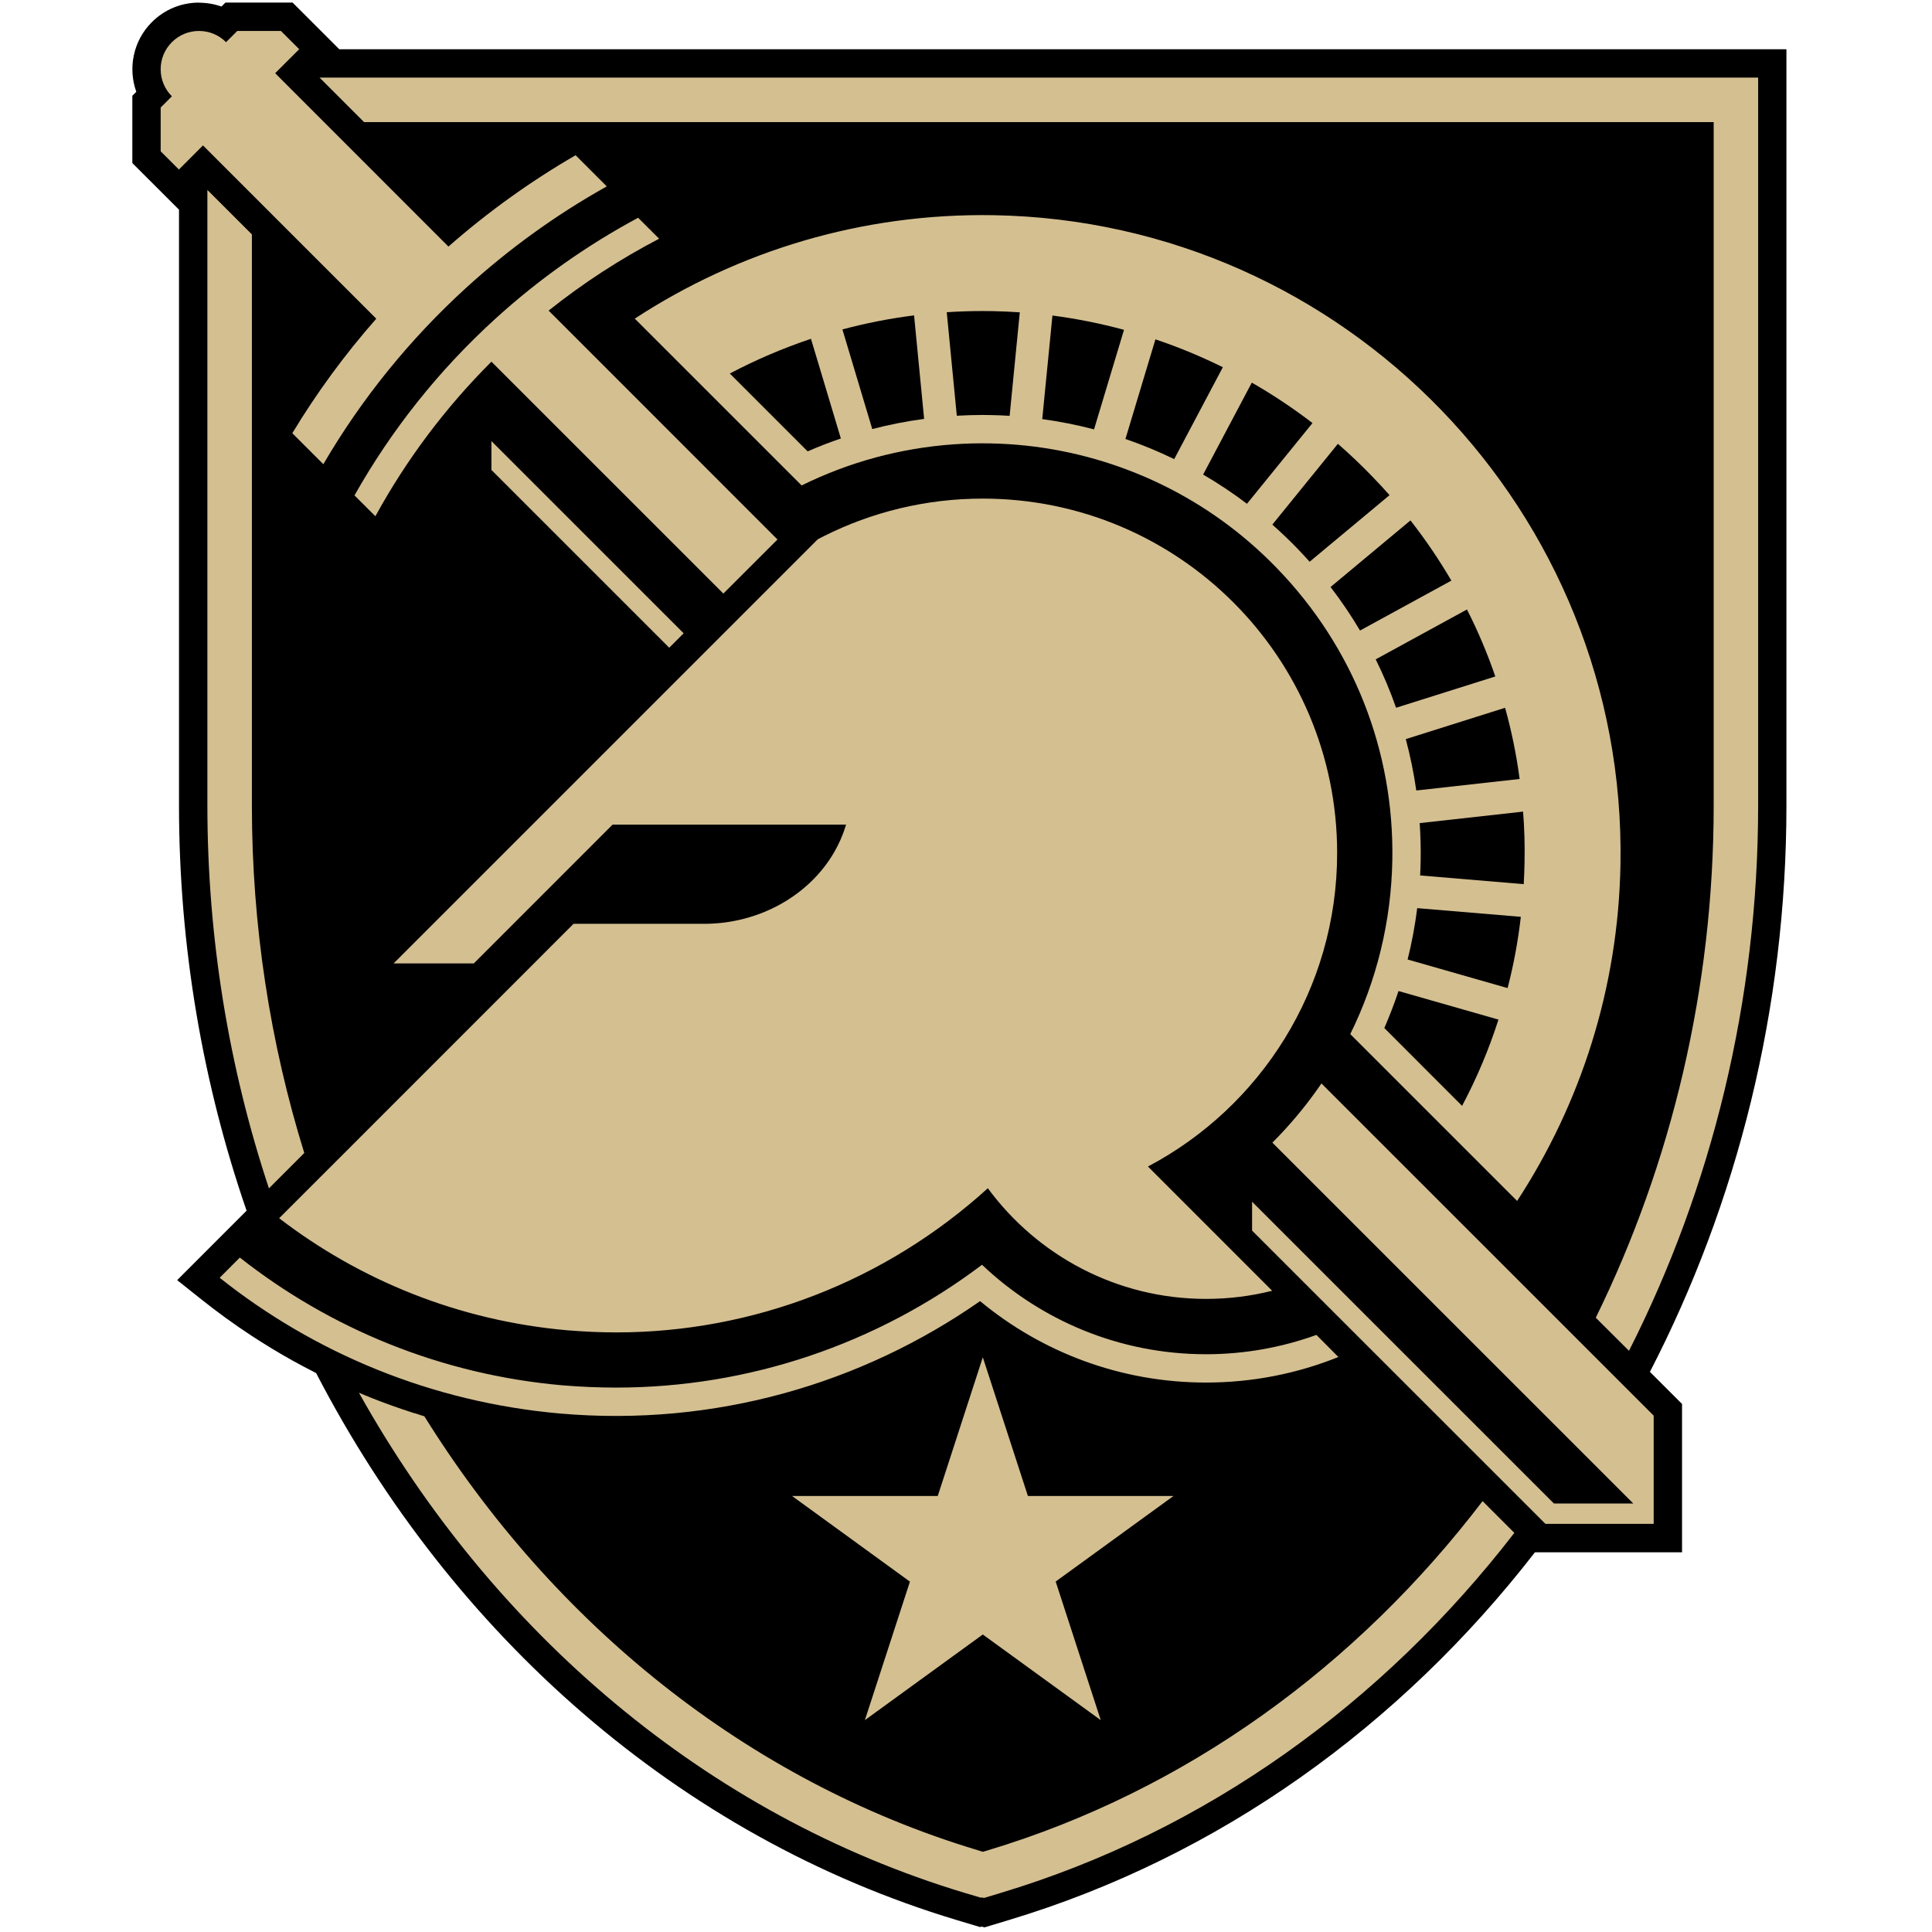 <?xml version="1.0" encoding="UTF-8" standalone="no"?>
<svg width="250px" height="250px" viewBox="0 0 250 250" version="1.1" xmlns="http://www.w3.org/2000/svg" xmlns:xlink="http://www.w3.org/1999/xlink">
    <!-- Generator: Sketch 47.1 (45422) - http://www.bohemiancoding.com/sketch -->
    <title>ARMY</title>
    <desc>Created with Sketch.</desc>
    <defs></defs>
    <g id="Page-1" stroke="none" stroke-width="1" fill="none" fill-rule="evenodd">
        <g id="ARMY" fill-rule="nonzero">
            <g id="Army_West_Point_logo" transform="translate(17, 0)">
                <path d="M8.745,0.338 C6.443,0.338 4.28,1.236 2.65,2.864 C0.216,5.296 -0.455,8.834 0.638,11.882 L0.124,12.392 L0.124,21.099 L6.15,27.121 L6.163,27.104 L6.163,104.215 C6.163,122.505 9.237,140.214 14.908,156.662 L5.925,165.649 L9.045,168.133 C11.128,169.794 13.285,171.36 15.523,172.827 C15.529,172.83 15.54,172.841 15.547,172.844 C16.408,173.407 17.281,173.956 18.163,174.49 C18.187,174.504 18.207,174.522 18.232,174.535 C19.1,175.059 19.976,175.568 20.861,176.061 C20.895,176.078 20.928,176.096 20.962,176.116 C21.838,176.602 22.726,177.072 23.622,177.527 L23.733,177.589 C23.792,177.62 23.851,177.648 23.909,177.679 C41.45,211.535 70.83,237.643 106.804,248.455 L109.807,249.359 L110.034,249.304 L110.404,249.4 L113.527,248.458 C140.76,240.268 164.224,223.313 181.623,200.864 L200.655,200.864 L200.655,181.669 L196.5,177.517 C207.804,155.635 214.168,130.528 214.163,104.218 L214.163,6.373 L26.903,6.373 L20.86,0.332 L12.173,0.332 L11.663,0.84 C10.72,0.521 9.735,0.349 8.719,0.349 L8.745,0.338 Z" id="Shape" fill="#000000"></path>
                <path d="M8.746,4.005 C7.478,4.004 6.208,4.49 5.241,5.456 C3.306,7.391 3.306,10.528 5.241,12.463 L3.792,13.911 L3.792,19.58 L6.15,21.935 L9.264,18.817 L31.689,41.241 C27.612,45.868 23.982,50.829 20.826,56.056 L24.839,60.067 C29.761,51.644 35.975,43.936 43.341,37.221 C48.935,32.125 55.036,27.741 61.517,24.118 L57.483,20.087 C51.673,23.454 46.16,27.401 41.029,31.907 L18.605,9.472 L21.716,6.366 L19.351,4.005 L13.702,4.005 L12.251,5.456 L12.247,5.453 C11.28,4.485 10.013,4.005 8.746,4.005 L8.746,4.005 Z M24.351,10.041 L30.11,15.801 L204.75,15.801 L204.75,104.216 C204.75,127.921 199.271,150.579 189.493,170.512 L193.791,174.793 C204.493,153.671 210.503,129.514 210.503,104.216 L210.503,10.041 L24.356,10.041 L24.351,10.041 Z M9.836,24.577 L9.836,104.216 C9.836,121.464 12.628,138.183 17.8,153.774 L22.373,149.198 C17.962,134.979 15.594,119.823 15.594,104.216 L15.594,30.332 L9.836,24.577 Z M111.603,27.847 C94.495,27.55 78.492,32.51 65.139,41.231 L86.73,62.817 C92.831,59.805 99.502,57.979 106.415,57.495 C107.974,57.385 109.545,57.347 111.091,57.375 C123.51,57.591 135.505,62.19 144.856,70.32 C146.034,71.346 147.19,72.438 148.281,73.572 C158.127,83.767 163.416,97.164 163.166,111.303 C163.028,119.205 161.149,126.873 157.724,133.813 L179.315,155.402 C187.517,142.839 192.415,127.895 192.689,111.815 C193.476,66.315 157.111,28.645 111.61,27.847 L111.603,27.847 L111.603,27.847 Z M65.574,28.178 C58.947,31.736 52.723,36.123 47.05,41.291 C39.733,47.957 33.627,55.669 28.872,64.104 L31.574,66.8 C35.57,59.507 40.611,52.769 46.594,46.796 L46.594,46.803 L76.603,76.808 L83.606,69.81 L58.805,45.003 L53.992,40.192 C58.478,36.613 63.267,33.508 68.29,30.89 L65.574,28.178 L65.574,28.178 Z M46.591,57.077 L46.591,60.81 L69.599,83.815 L71.463,81.948 L46.591,57.077 Z M110.165,64.519 C102.781,64.519 95.803,66.267 89.623,69.371 C89.353,69.505 89.084,69.644 88.814,69.786 L82.701,75.899 L33.935,124.664 L44.314,124.664 L62.269,106.704 L68.24,106.704 L87.295,106.704 L87.302,106.704 L92.483,106.704 L92.483,106.707 L92.483,106.71 L92.456,106.794 C92.082,108.036 91.56,109.212 90.918,110.32 C87.668,115.89 81.236,119.543 74.101,119.543 L57.216,119.543 L27.548,149.219 L19.123,157.639 C29.576,165.661 42.349,170.906 56.416,172.139 C58.51,172.31 60.632,172.413 62.724,172.413 C80.497,172.413 97.574,165.788 110.827,153.757 C117.207,162.436 127.49,168.077 139.064,168.077 C142.016,168.077 144.88,167.712 147.618,167.024 L131.545,150.947 C146.101,143.262 156.026,127.981 156.026,110.377 C156.026,85.05 135.495,64.519 110.168,64.519 L110.165,64.519 L110.165,64.519 Z M153.997,140.198 C152.373,142.575 150.548,144.835 148.531,146.95 C148.24,147.255 147.945,147.558 147.646,147.858 L194.349,194.553 L184.076,194.553 L145.019,155.502 L145.019,159.238 L182.98,197.19 L196.986,197.19 L196.986,183.183 L154.17,140.373 L153.997,140.198 L153.997,140.198 Z M14.036,162.729 L11.427,165.342 C23.657,175.067 38.773,181.436 55.475,182.909 C75.501,184.656 94.506,179.056 109.823,168.365 C117.763,174.947 127.95,178.902 139.066,178.902 C145.123,178.902 150.9,177.721 156.189,175.597 L153.343,172.738 C148.881,174.347 144.075,175.238 139.066,175.238 C127.845,175.238 117.638,170.837 110.073,163.663 C96.433,173.954 79.878,179.553 62.73,179.553 C60.433,179.553 58.102,179.45 55.801,179.262 C39.991,177.875 25.664,171.882 14.035,162.729 L14.036,162.729 Z M110.175,175.632 L104.346,193.577 L104.343,193.577 L85.486,193.577 L100.736,204.656 L100.747,204.656 L94.915,222.584 L110.171,211.505 L110.175,211.505 L125.435,222.584 L119.606,204.656 L119.599,204.656 L134.853,193.577 L116.004,193.577 L116.004,193.56 L110.175,175.632 L110.175,175.632 Z M29.447,180.221 C46.74,211.163 74.37,234.878 107.86,244.947 L109.933,245.563 L110.084,245.529 L110.326,245.597 L112.476,244.947 C139.079,236.95 161.983,220.341 178.956,198.354 L174.846,194.245 C158.558,215.597 136.486,231.71 110.82,239.433 L110.195,239.621 L110.147,239.604 L110.127,239.604 L109.519,239.416 C79.618,230.426 54.589,210.05 37.913,183.269 C37.524,183.149 37.134,183.029 36.745,182.892 C36.687,182.875 36.627,182.875 36.57,182.858 C36.125,182.704 35.682,182.567 35.24,182.413 C35.218,182.413 35.194,182.395 35.17,182.395 C34.692,182.224 34.214,182.053 33.742,181.899 C33.712,181.882 33.683,181.865 33.654,181.865 C33.201,181.693 32.754,181.539 32.3,181.368 C32.276,181.351 32.247,181.351 32.219,181.334 C31.743,181.145 31.266,180.974 30.795,180.786 C30.788,180.786 30.786,180.769 30.779,180.769 C30.332,180.597 29.891,180.409 29.451,180.221 L29.447,180.221 L29.447,180.221 Z" id="Shape" fill="#D4BF91"></path>
                <path d="M110.14,40.248 C108.599,40.248 107.045,40.3 105.509,40.402 L106.81,53.796 C107.914,53.733 109.036,53.695 110.147,53.695 C110.483,53.695 110.82,53.7 111.154,53.709 C111.986,53.722 112.82,53.755 113.646,53.806 L114.961,40.416 C113.776,40.334 112.586,40.281 111.396,40.258 C110.978,40.252 110.56,40.248 110.14,40.248 L110.14,40.248 Z M101.281,40.81 C98.139,41.209 95.038,41.817 92.007,42.628 L95.87,55.519 C98.072,54.947 100.312,54.508 102.582,54.204 L101.281,40.81 Z M119.185,40.83 L117.866,54.231 C120.13,54.543 122.372,54.983 124.568,55.561 L128.445,42.68 C125.413,41.858 122.32,41.238 119.185,40.83 L119.185,40.83 Z M87.94,43.842 C84.322,45.053 80.81,46.555 77.44,48.335 L87.509,58.407 C88.918,57.791 90.349,57.236 91.807,56.74 L87.94,43.842 Z M132.512,43.911 L128.632,56.803 C130.786,57.544 132.89,58.413 134.94,59.411 L141.236,47.519 C138.414,46.123 135.495,44.914 132.512,43.911 L132.512,43.911 Z M144.983,49.512 L138.685,61.407 C140.647,62.551 142.539,63.811 144.358,65.19 L152.836,54.743 C150.332,52.822 147.705,51.072 144.983,49.512 L144.983,49.512 Z M156.123,57.428 L147.639,67.885 C148.767,68.885 149.87,69.933 150.92,71.02 C151.447,71.567 151.959,72.125 152.464,72.688 L162.808,64.073 C162.091,63.26 161.349,62.462 160.591,61.678 C159.166,60.204 157.664,58.77 156.123,57.428 Z M165.514,67.341 L155.173,75.959 C156.565,77.77 157.837,79.651 158.986,81.591 L170.805,75.133 C169.228,72.435 167.462,69.832 165.514,67.341 Z M172.825,78.866 L161.015,85.32 C162.026,87.356 162.902,89.447 163.651,91.584 L176.49,87.534 C175.479,84.568 174.247,81.671 172.825,78.866 Z M177.757,91.587 L164.909,95.64 C165.493,97.822 165.943,100.038 166.267,102.289 L179.64,100.798 C179.229,97.678 178.596,94.601 177.757,91.587 L177.757,91.587 Z M180.086,105.022 L166.707,106.51 C166.817,108.118 166.863,109.738 166.832,111.366 C166.824,112.007 166.798,112.644 166.765,113.282 L180.171,114.409 C180.223,113.476 180.257,112.539 180.274,111.601 C180.325,109.392 180.257,107.197 180.086,105.022 L180.086,105.022 Z M166.387,117.514 C166.103,119.76 165.692,121.979 165.146,124.159 L178.082,127.858 C178.87,124.839 179.435,121.758 179.795,118.637 L166.387,117.514 L166.387,117.514 Z M163.966,128.24 C163.428,129.863 162.813,131.46 162.13,133.027 L172.192,143.097 C174.092,139.52 175.668,135.784 176.901,131.935 L163.966,128.24 Z" id="Shape" fill="#000000"></path>
            </g>
        </g>
    </g>
</svg>